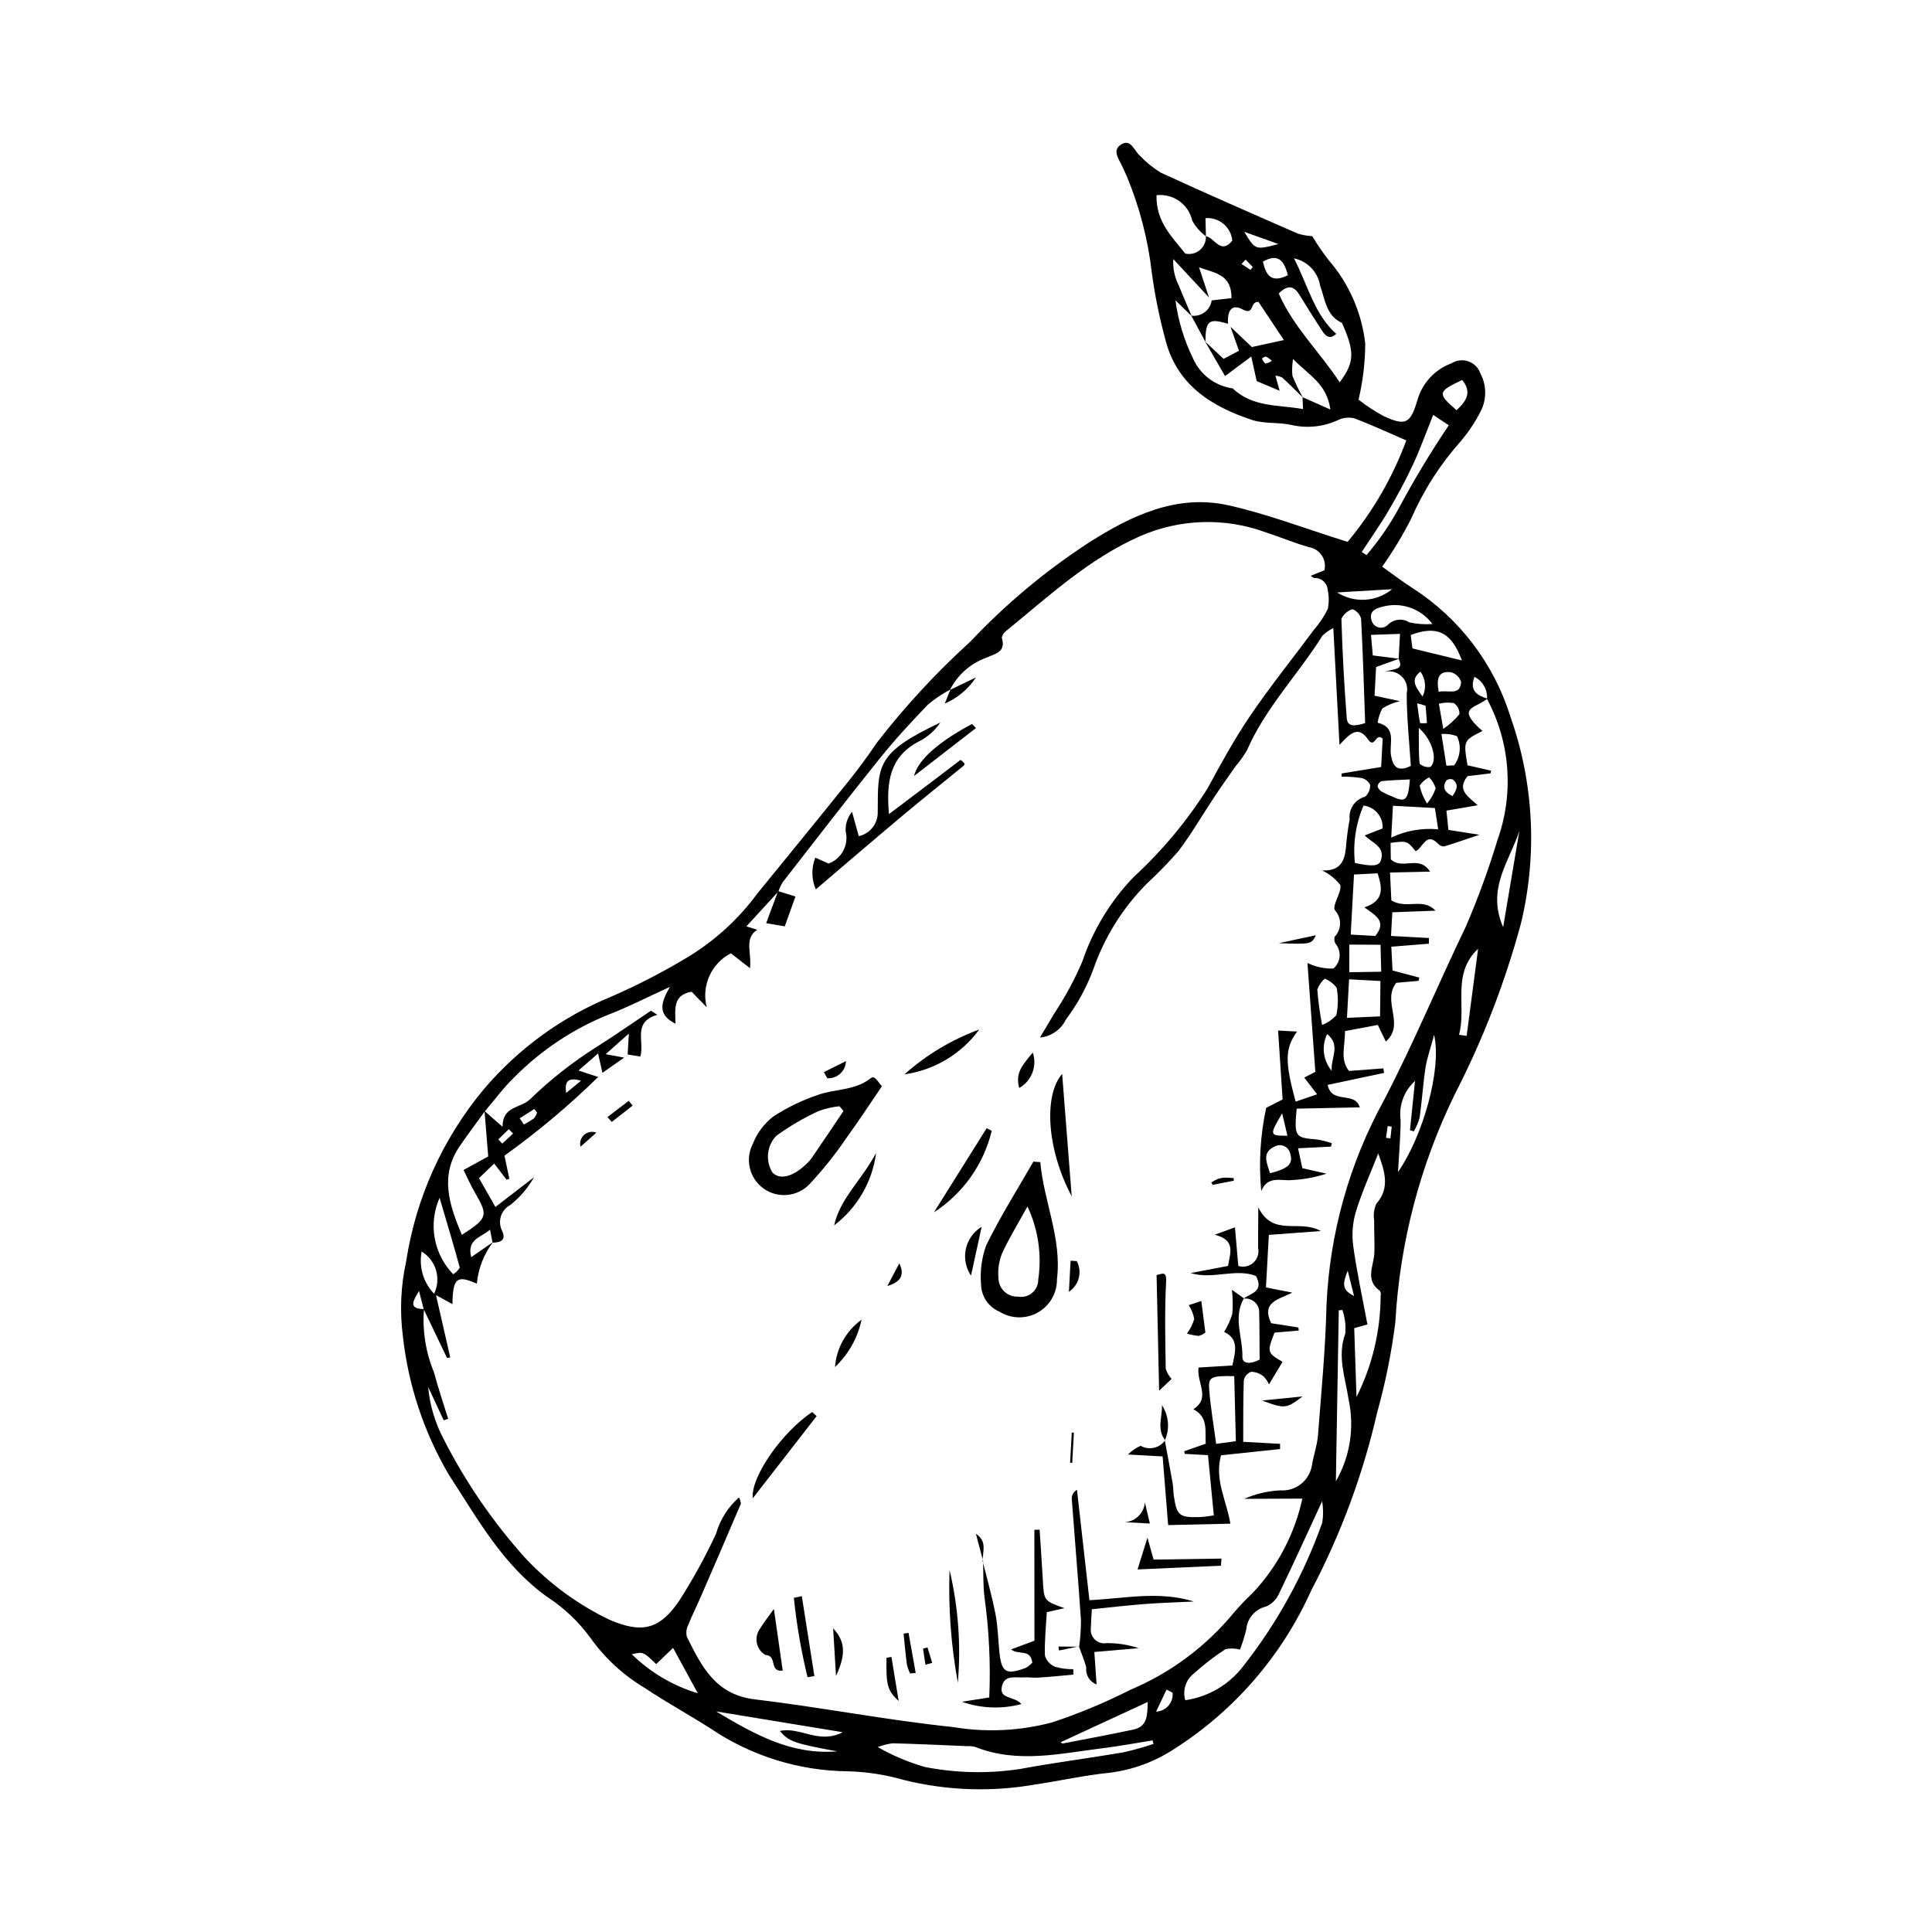 <?xml version="1.0" encoding="UTF-8"?>
<!-- Uploaded to: SVG Repo, www.svgrepo.com, Generator: SVG Repo Mixer Tools -->
<svg fill="#000000" width="800px" height="800px" version="1.1" viewBox="144 144 512 512" xmlns="http://www.w3.org/2000/svg">
 <g>
  <path d="m501.13 287.6c6.676-8.012 11.938-17.105 15.555-26.887-5.062-2.184-9.406-4.227-13.891-5.883v-0.004c-1.434-0.312-2.93-0.129-4.246 0.52-3.832 1.766-8.141 2.215-12.258 1.285-3.414-0.793-7.195-0.258-10.477-1.34-10.922-3.606-20.105-9.422-23.051-21.59v-0.004c-1.551-5.731-2.727-11.559-3.519-17.445-1.012-8.793-3.246-17.398-6.644-25.57-0.332-0.82-0.777-1.594-1.113-2.414-0.793-1.949-2.902-4.281-0.469-5.91 2.664-1.785 3.516 1.57 5.051 2.887 1.648 1.75 3.523 3.269 5.574 4.523 12.039 5.535 24.18 10.844 36.324 16.148 1.23 0.379 2.504 0.602 3.793 0.672 1.312 2.184 2.754 4.289 4.316 6.305 5.41 6.234 8.805 13.961 9.73 22.16-0.027 5.004-0.621 9.992-1.777 14.859 2.102 1.656 4.344 3.121 6.699 4.383 5.746 2.617 7.016 2.035 8.879-4.172 1.254-4.551 4.629-8.219 9.062-9.844 1.336-0.844 2.988-1.031 4.481-0.504 1.492 0.523 2.66 1.703 3.172 3.199 1.707 3.199 1.695 7.043-0.035 10.23-1.41 2.75-3.133 5.328-5.137 7.684-5.453 6.117-9.902 13.059-13.18 20.57-2.238 4.422-4.805 8.672-7.68 12.711 2.84 2.012 5.414 4.023 8.168 5.754 12.34 7.965 21.484 20.016 25.836 34.043 6.207 17.637 7.16 36.695 2.742 54.863-4.211 15.578-10.051 30.672-17.43 45.023-9.273 18.906-14.656 39.48-15.82 60.504-1.012 8.098-2.625 16.109-4.824 23.965-3.754 16.402-9.625 32.25-17.461 47.141-7.754 17.301-20.422 31.941-36.426 42.102-5.156 3.371-11.02 5.512-17.137 6.246-6.57 0.672-13.059 2.121-19.602 3.102v-0.004c-11.543 2.035-23.387 1.629-34.762-1.184-4.867-1.41-9.898-2.188-14.961-2.312-12.91-0.141-25.496-4.062-36.203-11.273-5.769-3.695-11.805-6.981-17.492-10.785h-0.004c-5.707-3.391-10.641-7.938-14.484-13.352-3.133-4.281-7.019-7.957-11.473-10.848-11.727-8.402-18.367-20.625-25.992-32.305-6.625-11.27-10.785-23.816-12.207-36.812-0.848-6.59-0.551-13.277 0.879-19.77 2.562-16.73 9.633-32.445 20.457-45.461 9.176-10.875 20.852-19.367 34.023-24.742 7.098-3.102 13.977-6.672 20.594-10.691 6.992-4.316 13.094-9.934 17.969-16.551 8.109-9.953 16.234-19.891 24.273-29.902 2.629-3.273 5.121-6.672 7.465-10.152 7.449-9.613 15.727-18.559 24.734-26.734 9.41-9.984 19.984-18.812 31.488-26.289 11.082-7.059 23.18-12.875 36.852-9.844 10.285 2.277 20.223 6.133 31.637 9.699zm-36.023-63.996 5.258-0.59c0.016-6.227-4.106-6.574-8.613-8.172l2.652 8-9.469-10.184c-0.148 2.359 0.328 4.715 1.375 6.832 1.137 2.766 2.32 5.512 3.484 8.266l-4.289-4.164c0.703 5.285 2.246 10.422 4.578 15.215 1.859 4.387 5.894 7.477 10.617 8.129 5.293 5.074 12.117 4.301 18.613 5.473l-0.125-3.152 7.379 3.266c-0.969-6.875-5.644-9.016-9.875-13.371h-0.004c-0.273 1.473-0.332 2.977-0.176 4.465 0.809 1.957 1.723 3.863 2.742 5.719-1.801-1.762-3.574-3.555-5.426-5.262-0.57-0.289-1.191-0.469-1.828-0.527l1.117 4.012-6.078-2.566-1.445-6.504-6.941 5.172c-1.766-3.055-3.531-6.109-5.301-9.164l4.91 4.609 4.078-2.148-2.242-6.356 5.664 5.371 8.48-1.848-6.711-10.098c-2.434-0.215-0.98 3.703-4.234 1.969-3.293-1.754-4.043 1.004-3.875 3.812-5.106-1.531-5.941-0.863-5.973 4.793-1.25-2.316-2.5-4.629-3.75-6.945l-0.004-0.004c1.258 0.184 2.531-0.141 3.547-0.898 1.016-0.762 1.688-1.895 1.863-3.148zm-1.52-16.988h0.004c-1.504-1.102-2.746-2.519-3.637-4.152-0.973-4.332-5.051-7.234-9.461-6.731-0.195 7.031 4.168 11.105 7.617 15.473v-0.004c1.367 0.312 2.805-0.039 3.879-0.945 1.074-0.902 1.66-2.262 1.582-3.664 2.32 0.414 3.953 5.027 7.004 1.156-0.355-3.586-3.519-6.231-7.113-5.938zm34.523 25.852c-1.633 1.59-2.797 0.637-3.727-0.793-2.047-3.144-4.047-6.32-6.008-9.523-1.523-2.492-3.172-2.688-5.496-0.371 3.902 8.922 10.867 15.469 16.145 23.527 3.988-5.309 4.008-8.121 0.613-15.738-4.254-1.938-4.457-6.262-5.797-9.898-0.594-3.602-3.344-6.465-6.914-7.203 3.809 7.469 5.41 14.848 11.184 20zm16.543 86.191 0.363-6.68-7.688 0.27 0.477 5.445 6.957 0.879-6.082 2.191-0.414 7.606 6.758 1.445h-0.004c-1.656 0.359-3.238 1.008-4.672 1.918-0.652 1.176-1.074 2.465-1.246 3.797 5.203 1.262 2.969 5.594 3.535 8.719 0.551 3.031 1.816 4.41 5.246 2.711-0.398-6.348-1.094-12.766-1.09-19.184 0.391-1.676-0.148-3.43-1.41-4.598-1.262-1.168-3.051-1.57-4.691-1.059 2.762-1.031 5.473-0.418 3.961-3.461zm-212.13 110.75c-7.731 7.574-16.035 14.547-24.836 20.848l1.293 6.125-0.727 0.25-3.285-4.273-4.027 3.856 4.348 7.641 10.25-7.887h-0.008c-1.602 2.828-3.734 5.324-6.281 7.352-2.461 1.301-3.441 4.324-2.211 6.82 1.191 2.488-0.34 3.156-2.504 3.168l-0.668-3.434c-2.281 2.031-6.234 2.481-4.988 7.285l5.762-3.984h-0.004c-2.418 3.199-3.894 7.012-4.269 11.004-5.356-2.332-6.32-1.527-6.477 5.434l-4.348-2.406 3.773 16.516-0.84 0.16c-2.062-4.301-4.121-8.598-6.184-12.898l-1.246-4.856c-1.266 2.211-3.223 4.754 1.316 4.785l-0.004-0.004c-0.453 5.731 0.461 11.488 2.664 16.797 1.09 4.141 2.484 8.199 3.746 12.293l-1.184 0.395-4.121-8.848v0.004c0.438 4.797 1.82 9.465 4.062 13.727 5.82 11.449 13.113 22.086 21.699 31.637 6.371 6.789 13.945 12.336 22.344 16.355 8.406 3.606 13.105 2.668 18.32-4.879h-0.004c3.695-5.742 6.992-11.73 9.875-17.926 1.062-3.731 3.176-7.074 6.086-9.641 0.277 0.523 0.441 1.102 0.488 1.691-3.543 8.309-7.117 16.605-10.723 24.887-1.055 2.43-2.262 4.797-3.234 7.258-0.488 0.965-0.609 2.066-0.348 3.113 3.867 7.773 7.562 15.332 17.98 16.57 17.547 2.09 34.945 5.519 52.516 7.336v0.004c8.754 1.469 17.723 1.051 26.301-1.23 7.113-2.356 14.039-5.242 20.719-8.633 10.66-4.481 20.07-11.488 27.418-20.418 1.586-1.848 3.269-3.609 5.039-5.281 6.57-6.977 11.109-15.609 13.137-24.977l-15.414 0.062c3.031-1.324 6.273-2.086 9.578-2.246 4.156 0.297 7.828-2.68 8.402-6.805 0.441-2.613 1.375-5.176 1.574-7.797 0.883-11.461 1.992-22.93 2.258-34.414 0.828-19.098 6.062-37.742 15.289-54.48 7.84-15.059 14.293-30.68 21.641-45.91v-0.004c3.238-7.516 6.043-15.207 8.414-23.039 4.359-12.262 3.348-25.793-2.793-37.266 0.172-2.453-1.148-4.769-3.348-5.875-1.41 3.883 0.891 4.918 3.445 5.793-0.688 0.492-1.406 0.941-2.152 1.344-3.277 1.527-3.566 2.453-1.383 5.086 0.699 0.754 1.445 1.465 2.227 2.129-5.062 2.535-5.062 2.535-3.977 9.082l6.269 1.434-0.152 0.707-6.086 0.734c-3.027 3.707 0.227 5.426 2.68 7.727l-8.289 1.414 0.527 5.113 8.219 1.285c-4.195 1.406-6.742 2.312-9.324 3.078-0.562 0.047-1.117-0.164-1.508-0.57-3.309-3.527-4.121 1.02-6.074 1.84-2.273-2.762-2.273-2.762-6.641-2.199l0.059 4.379c3.191 2.93 7.441-1.336 10.402 3.246l-10.609 0.234 0.352 7.402c4.164 2.434 8.398-0.859 11.688 2.707l-11.438 0.43-0.34 6.266 10.055 0.547-0.02 1.512-9.953 0.797 0.316 6.305 7.098 1.871-0.203 0.871-5.894 0.52c-3.922 4.973 2.469 10.965-2.769 15.559l-2.129-4.398-8.707 1.637c0.074 3.992-1.395 7.449 1.07 10.562l9.109-0.684 0.188 1.199c-4.918 1.043-9.832 2.09-14.965 3.18 1.156 5.269 7.133 1.52 8.535 5.949l-16.738 0.344c-0.66 7.508-0.484 7.695 5.43 8.172v0.004c1.328 0.219 2.637 0.551 3.902 1l-0.242 0.887-8.727 0.438 1.141 5.277 6.402 1.449h0.004c-2.984 0.973-6.078 1.547-9.211 1.703-2.84 0.27-6.344-1.293-8.082 2.914-0.695-7.379-0.254-14.82 1.309-22.062l4.356-2.215-1.199-18.27 5.016 0.277c-3.211 4.523-3.273 7.82-0.371 18.566l5.691-1.941-3.398-4.434 2.934-1.523c-0.719-9.895-1.41-19.461-2.094-28.852 2.144 1.051 4.512 1.555 6.894 1.473 1.938-1.66 2.195-4.566 0.574-6.543-0.352-0.559-0.445-1.242-0.258-1.875 1.879-1.938 1.918-5.004 0.09-6.988-0.844-1.355 1.691-4.484 1.441-6.664-1.281-1.691-2.961-3.043-4.887-3.93 5.441 0.258 6.129-3.148 6.43-6.957 0.188-2.203 0.488-4.394 0.902-6.562-0.324-2.746 1.422-5.309 4.09-6.016 0.906-0.793 1.398-1.953 1.332-3.156-0.453-0.93-1.316-1.594-2.328-1.797-1.738-0.254-3.496-0.375-5.254-0.363l0.027-0.836 10.477-1.715 0.41-7.508c-1.953-1.824-2.012 2.922-3.941 0.121-2.688-3.902-4.996-1.113-7.508 1.516l-1.637-30.969h-0.004c-1.051 0.539-2.016 1.219-2.875 2.027-6.41 10.258-15.051 19.047-19.965 30.305-0.879 1.535-1.906 2.984-3.066 4.32-1.895 2.699-3.805 5.387-5.629 8.133-3.172 4.777-6.047 9.773-9.496 14.336l-0.004 0.004c-2.613 2.992-5.387 5.844-8.301 8.543-6.43 6.438-11.312 14.246-14.285 22.84-1.773 4.758-4.223 9.238-7.269 13.297-1.301 2.668-3.902 4.461-6.859 4.723 1.523-2.555 2.641-4.34 3.672-6.172 2.941-4.406 5.473-9.078 7.559-13.953 2.836-8.41 7.504-16.082 13.672-22.469 7.492-6.898 14.043-14.754 19.484-23.367 3.562-6.547 7.144-13.133 11.324-19.285 5.324-7.832 11.281-15.234 16.934-22.848 1.453-1.664 2.68-3.512 3.652-5.5 0.336-1.668 0.324-3.387-0.035-5.047-0.137-1.863-1.75-3.262-3.613-3.133-0.328-0.137-0.629-0.34-0.879-0.594l3.625-1.457c0.324-1.371 0.062-2.812-0.727-3.977-0.789-1.168-2.027-1.949-3.418-2.156-3.812-1.113-7.504-2.637-11.281-3.879h-0.004c-10.883-4.027-22.906-3.664-33.523 1.016-13.438 5.973-23.965 15.734-35.074 24.812h-0.004c-0.73 0.469-1.258 1.195-1.473 2.039 1.199 3.856-1.738 4.238-4.082 5.309v0.004c-4.195 1.5-7.652 4.559-9.652 8.543l0.113-0.102c-2.117 1.102-4.106 2.434-5.934 3.973-4.441 4.609-8.801 9.336-12.809 14.32-8.711 10.832-17.191 21.844-25.73 32.812-0.453 0.75-0.816 1.551-1.078 2.387l-8.516 9.27 2.867 0.891c-3.582 2.391-1.371 6.207-1.914 10.18l-5.059-3.938h-0.004c-5.207 2.695-7.859 8.633-6.391 14.312l-4.008-4.133c-5.148 0.906-4.281 4.781-4.293 8.473-4.996-2.5-3.711-5.773-1.473-9.746-6.203 2.828-11.094 5.371-16.207 7.324v-0.004c-9.438 3.797-17.992 9.492-25.129 16.738-2.805 2.723-5.144 5.93-7.695 8.918-2.188 3.016-4.434 5.992-6.551 9.059-5.531 8.008-2.875 15.699 0.461 23.676 6.875-4.438 7.019-5.09 3.5-11.133-1.156-1.988-2.078-4.113-3.047-6.062l6.535-3.586-0.984-12.043 4.781 4.176c-0.031-5.555 4.797-4.871 7.254-7.254h0.004c5.387-5.234 11.305-9.891 17.656-13.898 4.887-3.078 9.617-6.394 14.418-9.605l1.68 1.09c-6.664 1.953-3.336 7.031-4.492 11.066l-3.363-0.551 0.301-5.535-6.125 5.453 4.891 0.91-5.762 4.039-1.145-5.144-5.188 4.527zm191.86 112.42c-3.945 8.52-7.574 16.543-11.414 24.469-0.672 1.535-1.891 2.758-3.418 3.438-2.883 0.656-5.012 3.098-5.266 6.043-0.441 1.824-1 3.621-1.676 5.375-1.25-0.336-2.559-0.379-3.824-0.125-2.969 1.922-5.777 4.086-8.395 6.465-2.144 1.664-3.051 4.477-2.277 7.078 6.066-0.871 11.551-4.078 15.289-8.934 9.047-11.484 16.148-24.375 21.016-38.16 0.293-1.871 0.277-3.781-0.035-5.648zm14.867-92.16c-2.016 5.133-4.316 10.18-5.93 15.438-0.871 2.941-1.109 6.035-0.703 9.078 0.945 6.922 2.453 13.762 3.762 20.805l-3.496 0.984 0.602 18.23h0.004c4.18-8.328 6.367-17.512 6.394-26.832 0.102-0.434 0.035-0.891-0.184-1.277-4.062-2.867-1.621-6.617-1.48-10.086 0.113-2.863-0.098-5.734-0.051-8.602h0.004c-0.246-1.484-0.051-3.008 0.559-4.387 3.805-4.277 2.121-8.84 0.52-13.352zm-59.566 156.49-0.242-0.941c-4.379 0.695-8.742 1.523-13.141 2.066-11.277 1.391-22.586 4.141-33.824-0.316h-0.004c-0.641-0.176-1.309-0.246-1.973-0.211-6.637-0.277-13.273-0.59-19.914-0.77-1.367 0.176-2.703 0.512-3.988 1.004 3.949 2.25 8.152 4.023 12.52 5.285 8.27 1.609 16.758 1.793 25.09 0.543 9.109-1.699 18.32-2.863 27.461-4.422h-0.004c2.711-0.602 5.387-1.352 8.02-2.238zm56.098-270.53c-0.336-9.453-0.594-18.586-1.078-27.711h-0.004c-0.332-1.117-1.148-2.023-2.227-2.477-1.316 0.383-2.406 1.316-2.988 2.562 0.266 8.77 0.734 17.527 1.414 26.281 0.191 2.492 2.238 2.152 4.883 1.344zm-172.01 261.91c10.605 6.348 20.078 11.547 32.102 10.59-11.426-2.109-12.855-2.613-15.184-5.398 5.332-1.215 10.312 3.625 16.633 0.32zm180.71-142.93c6.57-9.469 11.66-27.223 9.57-36.363-1.031 3.863-1.91 6.281-2.289 8.773-0.66 4.363-0.922 8.789-1.547 13.16h0.004c-0.355 1.277-0.879 2.5-1.559 3.637l-1.004-0.289 1.336-13.074c-2.91 2.637-4.34 6.539-3.816 10.43-0.02 4.578-0.445 9.148-0.695 13.727zm-16.461 81.945c3.781-6.574 4.977-14.316 3.363-21.723-0.859-5.75-3.07-11.379-0.871-17.418h-0.004c0.195-2.117-0.066-4.25-0.766-6.258l-0.953 0.098c-0.258 15.098-0.512 30.199-0.77 45.301zm4.801-160.8-0.867 15.922 6.516 0.355c3.301-4.035-0.258-5.559-2.887-7.574 5.309-1.789 4.754-5.035 3.508-9.016zm20.988-121.8c-1.895 4.707-3.43 9.031-5.359 13.172-1.949 4.184-4.16 8.262-6.5 12.242-2.195 3.738-4.711 7.285-7.082 10.918l1.277 0.812c3.203-3.754 6.023-7.824 8.41-12.148 4.078-7.641 8.547-15.066 13.387-22.25zm-18.457 103.52c-2.055 4.793-2.844 10.035-2.293 15.219 4.574 0.98 6.344 0.867 6.856-0.625 1.285-3.746-2.336-4.672-4.246-6.68l4.734-1.84v0.004c0.191-3.043-2.023-5.707-5.051-6.078zm-80.297 248.25c0.258-0.453 0.043-0.242 0.07-0.074 0.074 0.207 0.254 0.355 0.469 0.398 6.266-1.207 12.543-2.359 18.781-3.699 3.684-0.793 3.688-3.711 3.789-7.32zm76.461-202.2-0.559 10.215 8.77-0.391 0.102-9.371zm-183.62 181.48c-3.43-3.305-3.43-3.305-6.469-2.613 4.906 4.816 10.914 8.363 17.496 10.336l-6.551-12.02zm194.79-219.04c3.879-1.84 8.18-2.594 12.453-2.184l-0.883-5.644-5.602-0.305-5.512-0.301zm-252.19 95.477c-1.488 3.348-1.941 7.066-1.297 10.676 0.645 3.609 2.352 6.945 4.906 9.574 0.711-0.445 1.305-1.051 1.738-1.766-1.602-5.93-3.383-11.812-5.348-18.484zm270.92-142.42c-2.82-7.625-6.676-9.328-13.559-6.746l0.449 3.562zm-0.766 99.211 2.027 0.281 3.035-23.082c-7.121 6.691-2.992 15.27-5.062 22.797zm-29.062-23.902-0.023 7.32 8.469-0.133-0.18-7.144zm22.02-84.949h0.004c-3.098-4.188-8.477-5.996-13.473-4.531-2.144 0.492-3.293 1.508-2.648 3.617 0.246 0.883 0.945 1.566 1.836 1.797 0.887 0.23 1.828-0.031 2.473-0.684 1.512-1.535 3.891-1.801 5.699-0.637 2.008 0.43 4.066 0.574 6.113 0.438zm-29.25 106.23h0.004c1.449-0.547 2.746-1.434 3.781-2.582 0.5-2.383 0.531-4.836 0.098-7.231-0.816-1.086-1.906-1.934-3.16-2.461-0.898 0.785-1.582 1.785-1.988 2.906 0.258 3.141 0.68 6.269 1.27 9.367zm52.293-51.438c-2.523 7.934-8.812 15.27-4.301 25.535zm-66.07 90.75c5.012-1.289 6.156-2.543 5.328-5.246v-0.004c-0.199-0.879-0.809-1.605-1.633-1.961-0.828-0.355-1.773-0.293-2.547 0.164-3.297 1.512-2.109 4.133-1.148 7.043zm49.41-202.22c2.894-2.613 4.012-4.981 1.496-8-6.512 3.059-6.625 3.566-1.496 7.996zm-9.996 84.191c0.039 4.106-0.07 6.82 0.223 9.492h0.004c0.762 0.699 1.801 1.02 2.828 0.871 1.934-1.547 0.812-6.969-3.055-10.363zm-2.359 13.66c-2.859 0.152-5.219 0.207-7.559 0.465-0.562 0.262-0.941 0.797-1.008 1.414 0.207 0.613 0.641 1.125 1.215 1.426 0.859 0.453 1.738 0.855 2.637 1.211 3.527 1.676 4.262 1.121 4.715-4.516zm-258.6 136.3c1.949-4.019 0.523-8.859-3.289-11.184-0.789 4.043 0.438 8.215 3.289 11.184zm268.27-139.93 2.062-0.113c1.656-2.242 1.945-5.211 0.75-7.731-1.316-0.477-2.723-0.672-4.125-0.566zm-2.047-19.586c2.609-0.59 5.715 1.188 5.949-2.656h-0.004c-0.414-1.25-1.434-2.207-2.711-2.535-3.359-0.422-3.852 1.719-3.234 5.191zm-26.914-26.336c4.531 2.891 10.406 2.543 14.566-0.855zm28.141 36.156c1.609-1.082 3.051-2.394 4.281-3.894 0.047-1.16-0.504-2.262-1.457-2.926-1.328-0.234-2.691-0.184-3.996 0.152zm-41.195-120.22c-1.016-4.094-2.738-5.816-6.606-3.602 0.812 3.559 2.141 5.805 6.606 3.602zm10.418 201.1v0.004c-1.562 3.199-1.082 7.023 1.223 9.742-0.367-3.301 2.523-6.762-1.223-9.742zm26.473-61.082c1.012-1.199 1.789-2.574 2.289-4.059-0.344-1.09-0.938-2.078-1.734-2.891-1.02 0.492-1.887 1.25-2.512 2.195 0.371 1.688 1.031 3.297 1.957 4.754zm-48.43-151.52c2.91 4.84 2.91 4.84 9.043 3.231zm10.031 233.61c-3.434 5.848-3.402 5.93 1.398 5.93zm37.211-110.46c1.055-2.133 0.836-4.676-0.57-6.598-2.598 2.035-1.5 3.793 0.57 6.598zm-1.438 1.816c0.301 2.219 0.465 3.742 0.793 5.231l0.004-0.004c0.598 0.066 1.203 0.062 1.801-0.012-0.109-1.531-0.215-3.059-0.359-4.586-0.727-0.27-1.477-0.48-2.234-0.633zm-64.809 262.18-1.598-0.836-2.766 5.848c1.258-0.051 2.438-0.613 3.266-1.562 0.824-0.949 1.223-2.195 1.098-3.449zm74.176-237.61c1.008-1.543 1.859-2.906 0.109-4.387h0.004c-0.562-0.234-1.207-0.156-1.699 0.203-1.164 1.742-0.637 3.09 1.586 4.184zm-247.2 85.387 1.102 1.645c0.93-0.477 1.824-1.016 2.676-1.621 0.371-0.461 0.652-0.992 0.82-1.559l-0.707-0.934zm12.305-6.715 3.941-3.238c-3.398-0.977-4.394 0.09-3.941 3.238zm208.81 53.816-1.68-6.731c-1.223 3.266-1.809 4.988 1.68 6.731zm-226.79-41.508 1.062 1.105 2.859-2.648-1.121-1.168zm236.77-3.387-1.07-0.133-0.43 3.106 1.164 0.133zm-38.73-229.76-1.078 1.156 2.394 1.547 0.59-0.754zm6.965 26.812h0.004c-0.477-0.449-1.016-0.828-1.602-1.129-0.379 0.078-0.734 0.254-1.02 0.516 0.184 0.512 0.488 0.969 0.891 1.332 0.625-0.098 1.219-0.344 1.73-0.719z"/>
  <path d="m452.69 525.74c0.699 3.809 1.422 7.613 2.086 11.43 0.188 1.086 0.145 2.211 0.309 3.301 0.781 5.203 1.43 5.731 6.941 5.566 1.074-0.031 2.144-0.246 3.648-0.43l-1.543-15.98-6.156-0.336-0.137-0.711 5.699-1.973c-0.277-3.262 0.844-6.961-3.281-9.156 4.715-2.945 0.777-7.078 1.383-11.043l8.961-0.547c0.766-3.731 1.82-6.957-2.184-8.906v-0.004c0.906-1.48 1.629-3.066 2.152-4.723 0.18-2.141 0.148-4.293-0.094-6.426 1.578 1.133 2.371 1.703 3.168 2.277-2.934 5.059-0.273 10.328-0.395 15.484-0.047 2.074 2.426 1.91 4.562 0.734-0.031-4.188-0.008-8.523-0.117-12.859h0.004c-0.086-1.004-0.586-1.926-1.383-2.543-0.793-0.621-1.809-0.883-2.801-0.723 1.91-1.461 5.57-1.832 3.324-6.039-5.496-2.102-11.395 1.047-17.336-0.758l9.949-1.895c0.547-3.453 2.125-6.832-3.531-8.262l5.359-1.953 0.887 10.219v0.004c1.406 0.449 2.945 0.109 4.031-0.895 1.082-1.004 1.543-2.516 1.203-3.953 0-3.055 0.035-6.113 0.062-10.664 4.012 7.988 10.836 3.004 16.562 6.262l-13.766 1.023-0.762 13.926 6.996 1.379c-3.773 1.871-8.305 2.504-5.609 8.098l7.203 1.137 0.102 0.805c-2.141 0.184-4.281 0.367-6.426 0.551-2.031 5.121-1.945 5.391 2.133 7.746l-3.598 5.969c-0.355-0.809-0.859-1.539-1.484-2.156-0.93-0.746-2.078-1.16-3.266-1.172-0.988 0.371-1.715 1.223-1.922 2.254-0.195 5.199-0.133 10.406-0.16 16.301l9.77 0.531 0.004 1.383-15.648 1.656c-1.801 6.488 1.438 11.879 2.477 18.125l-16.496 0.371c-0.441-5.484-0.941-11.703-1.461-18.199l-9.191-0.504c0.965-0.977 2.106-1.762 3.363-2.309 2.223 1.258 5.039 0.621 6.504-1.473zm18.828 0.188c-0.148-5.93-0.293-11.613-0.434-17.246-6.211-0.086-6.894 0.191-6.637 3.547 0.359 4.672 1.168 9.312 1.844 14.41z"/>
  <path d="m419.69 451.98c0.922 10.438 5.75 20.219 4.414 31.039 0.047 3.633-1.887 7.004-5.051 8.797-3.16 1.789-7.047 1.719-10.141-0.188-2.934-1.23-4.867-4.078-4.926-7.262-0.297-3.504 0.168-7.031 1.367-10.34 3.723-7.613 8.277-14.816 12.504-22.184zm-3.406 11.746c-2.715 4.945-5.019 8.641-6.785 12.578h0.004c-0.793 2.039-1.102 4.234-0.902 6.414 0.016 1.344 0.578 2.621 1.555 3.547 0.977 0.922 2.285 1.41 3.629 1.352 1.332 0.246 2.707-0.117 3.746-0.988 1.035-0.875 1.629-2.164 1.617-3.519 0.98-6.602-0.016-13.348-2.859-19.383z"/>
  <path d="m377.7 431.89c-3.172 4.641-6.121 9.203-9.324 13.578-2.945 4.367-6.234 8.492-9.84 12.332-3.191 3.375-8.379 3.879-12.16 1.184-3.781-2.691-5-7.762-2.859-11.879 1.121-2.852 2.988-5.344 5.41-7.215 3.688-2.406 7.668-4.332 11.844-5.731 4.492-1.625 9.645-1.105 13.75-4.258 1.051-0.809 1.297-0.492 3.18 1.988zm-10.172 6.547-1.047-1.273h0.004c-1.902 0.199-3.773 0.629-5.574 1.285-3.945 1.82-7.703 4.023-11.219 6.578-2.484 2.633-2.891 6.602-0.996 9.684 1.859 1.992 5.223 1.254 8.664-1.934 0.66-0.574 1.258-1.223 1.777-1.93 2.824-4.117 5.602-8.27 8.395-12.41z"/>
  <path d="m404.41 557.7c1.148 4.644 2.465 9.258 3.383 13.945 0.633 3.231 0.715 6.57 1.023 9.863 0.531 5.695 1.707 6.481 7.012 4.496 0.652-0.363 1.242-0.832 1.742-1.387-0.465-3.793-3.746-1.898-5.621-3.512l6.188-2.301-0.02-29.379 1.391-0.051c0.289 4.492 0.609 8.98 0.859 13.473 0.301 5.383 0.273 5.383 5.707 7.336l-4.668 1.062c-0.203 3.742-0.621 7.641-0.492 11.52 0.406 1.344 1.395 2.43 2.695 2.961 1.566 0.438 3.191 0.648 4.82 0.625l0.031 1.441c-3.098 0.273-6.188 0.59-9.289 0.797-1.312 0.09-2.644-0.148-3.957-0.059-2.086 0.141-4.836-0.734-5.637 2.125-1.062 3.793 3.188 2.703 5.102 4.938-5.199 1.398-10.703 1.184-15.781-0.609l7.266-1.133c0.375-8.812-0.039-17.645-1.238-26.387-0.441-3.238-0.289-6.559-0.406-9.844z"/>
  <path d="m371.59 365.59c3.012-0.664 5.121-3.387 5.019-6.469 0.051-12.41-0.406-15.59 16.594-23.648-1.469 2.191-3.492 3.953-5.867 5.106-7.453 3.977-8.523 10.5-7.75 19.168 3.727-2.812 6.793-5.121 9.852-7.438 3.09-2.34 6.176-4.691 9.133-6.938 0.387 0.262 0.727 0.582 1.02 0.945 0.035 0.215-0.031 0.43-0.184 0.586-5.453 4.465-10.969 8.852-16.367 13.379-7.519 6.301-14.957 12.703-22.84 19.414v-0.004c-1.168-2.668-1.215-5.695-0.133-8.398l3.512 1.555h0.004c3.445-1.262 5.398-4.91 4.539-8.477-0.141-1.895 0.461-3.766 1.676-5.227z"/>
  <path d="m429.99 580.4c0.324-2.348 0.484-4.715 0.477-7.082-0.73-10.727-1.645-21.441-2.441-32.16h-0.004c-0.004-0.977 0.527-1.875 1.387-2.34 1.074 9.527 2.148 19.051 3.297 29.246 9.359-0.465 18.469-2.508 27.664 0.355-4.332 0.211-8.676 0.332-13 0.66-4.578 0.348-9.141 0.891-14.02 1.383-0.109 2.039-0.234 3.535-0.266 5.035v-0.004c-0.141 1.125 0.262 2.246 1.082 3.027 0.82 0.777 1.965 1.121 3.078 0.926 2.887-0.035 5.762 0.414 8.5 1.328l-11.734 1.02 0.594 8.59h0.004c-1.852-0.672-2.988-2.539-2.734-4.492-0.508-1.898-1.289-3.731-1.949-5.59z"/>
  <path d="m428.01 461.03c-6.707-12.641-7.402-26.852-2.527-32.434 0.855 10.992 1.691 21.711 2.527 32.434z"/>
  <path d="m360.41 519.29-16.938 21.797c-0.535-5.824 7.957-17.723 15.758-22.879z"/>
  <path d="m406.82 443.68c-2.148 8.895-7.629 16.621-15.309 21.59l13.965-22.289z"/>
  <path d="m397.84 589.93c-1.809-9.852-2.547-19.867-2.203-29.879 2.312 9.781 3.059 19.863 2.203 29.879z"/>
  <path d="m383.69 428.71c5.801-5.172 12.523-9.199 19.816-11.875-4.727 6.477-11.875 10.758-19.816 11.875z"/>
  <path d="m454.49 509.43-3.312 3.121-0.672-30.629c1.859-0.543 2.672-0.93 2.523 1.879-0.406 7.621-0.211 15.281-0.102 22.922v0.004c0.316 1.004 0.852 1.926 1.562 2.703z"/>
  <path d="m467.55 558.93-22.09 0.988 2.625-8.418 1.629 5.805 17.992-0.262z"/>
  <path d="m349.09 570.38 2.34 16.348c-3.719 0.453-1.309-4.004-4.594-4.144l0.004 0.004c-2.238-1.32-3.016-4.176-1.762-6.449 1.09-1.863 2.465-3.559 4.012-5.758z"/>
  <path d="m356.49 566.98 3.332 21.191-1.812 0.312v0.004c-1.688-6.922-2.902-13.949-3.629-21.035z"/>
  <path d="m365.05 468.74c1.609-7.164 7.188-11.84 11.121-19.18h0.004c-0.992 7.625-5 14.535-11.125 19.18z"/>
  <path d="m402.64 336.94-16.418 12.711c1.098-4.481 6.949-9.297 15.359-13.793z"/>
  <path d="m347.04 388.66 3.16-8.504c1.707 0.531 3.414 1.059 4.602 1.43l-2.832 7.906z"/>
  <path d="m365.28 506.28c0.383-5.019 2.961-9.613 7.043-12.555-1.008 4.805-3.465 9.188-7.043 12.555z"/>
  <path d="m365.55 588.15-0.758-12.617c3.137 3.379 3.508 6.707 0.758 12.617z"/>
  <path d="m404.15 469.11-2.824 12.941h-0.004c-1.402-2.074-1.891-4.629-1.359-7.074 0.535-2.445 2.047-4.566 4.188-5.867z"/>
  <path d="m463.44 497.13c-0.52 0.414-1.117 0.719-1.754 0.895-1.059-0.094-2.106-0.301-3.121-0.613 0.859-1.168 1.512-2.477 1.926-3.863-0.238-1.312-0.742-2.559-1.477-3.668l3.348-1.109z"/>
  <path d="m380.24 583.09 1.918 11.719c-3.059-2.883-3.336-4.258-3.227-11.48z"/>
  <path d="m478.46 515.15 10.73-1.082c-4.266 3.269-4.738 3.328-10.73 1.082z"/>
  <path d="m417.7 422.94c1.215 3.586-0.297 7.531-3.602 9.383-1.098-4.027 0.863-6.078 3.602-9.383z"/>
  <path d="m385.18 587.48c-0.363-0.754-0.645-1.547-0.84-2.359-0.359-2.723-0.598-5.461-0.883-8.191l1.316-0.188 1.895 10.598z"/>
  <path d="m492.72 391.85c-1.207 2.402-1.207 2.402-9.84 2.109z"/>
  <path d="m442.04 547.39c2.856-0.145 5.152-2.394 5.356-5.246l1.332 5.609z"/>
  <path d="m429.36 478.2c1.5 2.844 0.598 6.363-2.09 8.129l0.449-8.223z"/>
  <path d="m395.75 326.84 6.898-3.324h-0.004c-2.016 3.07-4.891 5.481-8.266 6.934 0.773-1.938 1.129-2.824 1.484-3.711z"/>
  <path d="m452.79 525.68c-2.352-2.973-0.691-6.199-0.871-9.309 1.84 2.785 2.133 6.316 0.773 9.367z"/>
  <path d="m304.97 440.04 5.652-4.32 1.031 1.277-5.519 4.316z"/>
  <path d="m362.34 428.12 5.844-2.91c-0.035 1.266-0.582 2.461-1.512 3.312-0.93 0.855-2.168 1.297-3.43 1.223z"/>
  <path d="m382.33 478.8c1.637 3.363-0.02 5.07-3.176 6.012z"/>
  <path d="m389.25 585.17-0.637-4.285 1.199-0.277 1.23 4.07z"/>
  <path d="m427.59 531.64 0.438-7.996 0.562 0.031-0.438 7.996z"/>
  <path d="m404.52 557.63-1.891-7.16c3.09 2.027 1.738 4.734 1.781 7.234z"/>
  <path d="m470.97 456.9-5.598 1.094-0.367-0.617h-0.004c0.527-0.355 1.086-0.66 1.664-0.922 0.625-0.215 1.277-0.336 1.934-0.359 0.777-0.035 1.559 0.066 2.34 0.109z"/>
  <path d="m302.05 444.16-4.211 3.738c-0.289-1.148 0.082-2.363 0.969-3.152 0.887-0.785 2.137-1.012 3.242-0.586z"/>
  <path d="m429.92 580.3-5.273 1.098-0.137-1.047c1.824 0.016 3.652 0.027 5.481 0.043z"/>
 </g>
</svg>